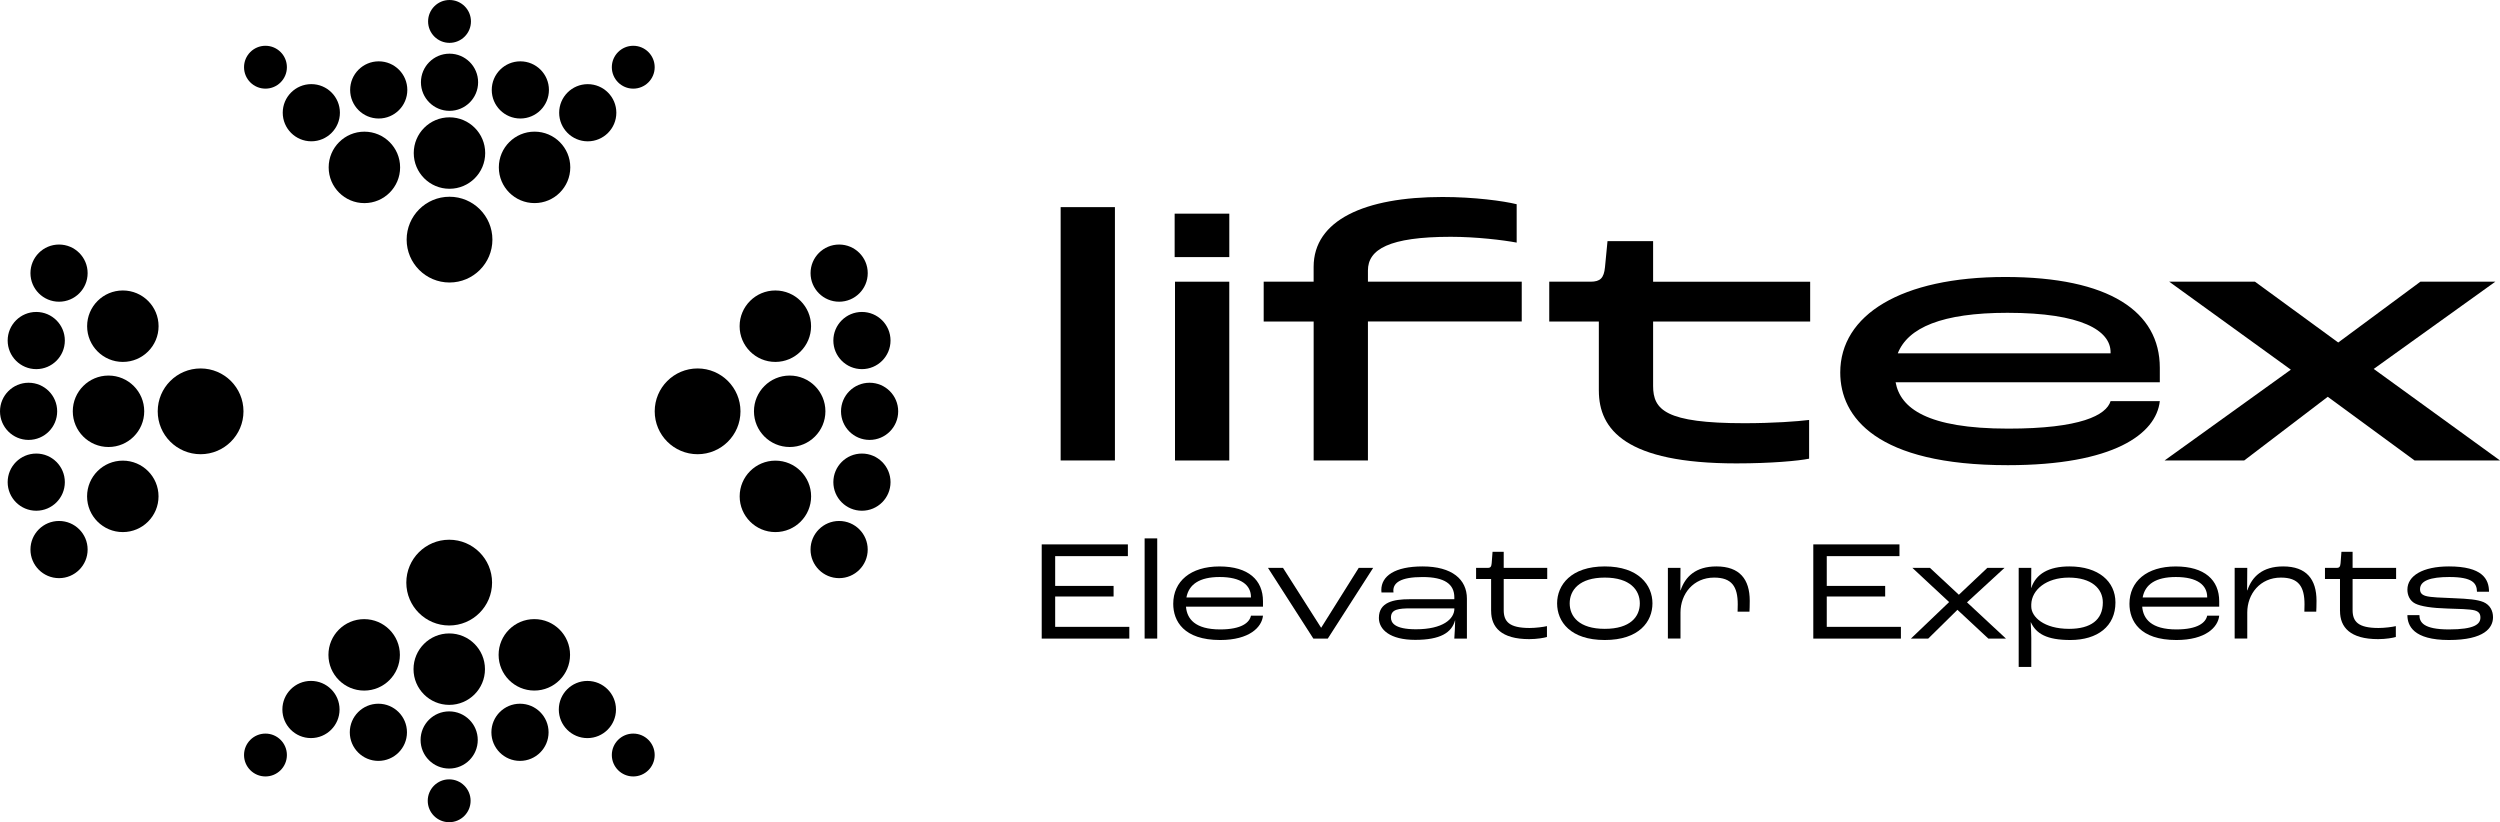 <?xml version="1.0" encoding="UTF-8"?>
<svg id="Layer_2" data-name="Layer 2" xmlns="http://www.w3.org/2000/svg" viewBox="0 0 991.66 326.15">
  <g id="Layer_1-2" data-name="Layer 1">
    <g>
      <g>
        <g>
          <g>
            <circle cx="105.3" cy="299.49" r="8.5"/>
            <circle cx="251.19" cy="299.49" r="8.5"/>
            <g>
              <circle cx="211.95" cy="259.75" r="14.17"/>
              <circle cx="144.45" cy="259.76" r="14.17"/>
              <circle cx="178.2" cy="265.43" r="14.17"/>
            </g>
            <g>
              <circle cx="150.09" cy="290.48" r="11.34"/>
              <circle cx="206.26" cy="290.48" r="11.34"/>
              <circle cx="233" cy="281.44" r="11.34"/>
              <circle cx="123.35" cy="281.43" r="11.34"/>
              <circle cx="178.17" cy="293.52" r="11.34"/>
            </g>
            <circle cx="178.17" cy="317.64" r="8.5"/>
            <circle cx="178.18" cy="231.1" r="17.01"/>
          </g>
          <g>
            <circle cx="251.19" cy="26.66" r="8.5"/>
            <circle cx="105.3" cy="26.66" r="8.5"/>
            <g>
              <circle cx="144.54" cy="66.4" r="14.17"/>
              <circle cx="212.04" cy="66.39" r="14.17"/>
              <circle cx="178.29" cy="60.71" r="14.17"/>
            </g>
            <g>
              <circle cx="206.4" cy="35.67" r="11.34"/>
              <circle cx="150.23" cy="35.67" r="11.34"/>
              <circle cx="123.49" cy="44.71" r="11.34"/>
              <circle cx="233.14" cy="44.72" r="11.34"/>
              <circle cx="178.31" cy="32.63" r="11.34"/>
            </g>
            <circle cx="178.31" cy="8.5" r="8.5"/>
            <circle cx="178.31" cy="95.05" r="17.01"/>
          </g>
        </g>
        <g>
          <g>
            <g>
              <circle cx="307.55" cy="129.39" r="14.17"/>
              <circle cx="307.57" cy="196.89" r="14.17"/>
              <circle cx="313.24" cy="163.14" r="14.17"/>
            </g>
            <g>
              <circle cx="341.9" cy="191.25" r="11.34"/>
              <circle cx="341.9" cy="135.08" r="11.34"/>
              <circle cx="332.86" cy="108.34" r="11.34"/>
              <circle cx="332.85" cy="217.99" r="11.34"/>
              <circle cx="344.94" cy="163.16" r="11.34"/>
            </g>
            <circle cx="276.71" cy="163.16" r="17.01"/>
          </g>
          <g>
            <g>
              <circle cx="48.73" cy="129.39" r="14.17"/>
              <circle cx="48.71" cy="196.89" r="14.17"/>
              <circle cx="43.04" cy="163.14" r="14.17"/>
            </g>
            <g>
              <circle cx="14.38" cy="191.25" r="11.34"/>
              <circle cx="14.38" cy="135.08" r="11.34"/>
              <circle cx="23.42" cy="108.34" r="11.34"/>
              <circle cx="23.42" cy="217.99" r="11.34"/>
              <circle cx="11.34" cy="163.16" r="11.34"/>
            </g>
            <circle cx="79.57" cy="163.16" r="17.01"/>
          </g>
        </g>
      </g>
      <g>
        <g>
          <path d="M420.72,82.16h21.53v100.49h-21.53v-100.49Z"/>
          <path d="M465.94,84.75h21.68v17.23h-21.68v-17.23ZM466.08,111.74h21.53v70.92h-21.53v-70.92Z"/>
          <path d="M521.07,127.53h-19.81v-15.79h19.81v-5.89c0-18.52,20.24-27.71,51.11-27.71,12.63,0,24.26,1.58,29.43,2.87v15.22c-5.31-1-16.08-2.3-26.13-2.3-24.55,0-32.87,5.02-32.87,13.35v4.45h61.01v15.79h-61.01v55.12h-21.53v-55.12Z"/>
          <path d="M634.2,154.95v-27.42h-19.67v-15.79h16.37c3.88,0,5.31-1.44,5.74-5.74l1-10.34h18.09v16.08h62.3v15.79h-62.3v25.55c0,9.47,4.88,14.79,36.18,14.79,11.48,0,21.1-.72,25.7-1.29v15.36c-4.16.86-15.07,1.87-28.85,1.87-43.78,0-54.55-13.35-54.55-28.85Z"/>
          <path d="M856.71,151.64h-104.79c1.87,10.19,12.35,18.38,44.65,18.38,28.71,0,38.9-5.31,40.63-10.91h19.52c-1.44,13.06-18.38,25.41-60.29,25.41-52.11,0-66.47-19.09-66.47-36.75,0-22.83,24.12-37.9,65.46-37.9s61.3,13.78,61.3,36.03v5.74ZM837.19,139.73c0-8.61-11.48-15.65-40.91-15.65-25.98,0-39.48,5.89-43.5,16.08h84.41v-.43Z"/>
          <path d="M908.68,146.62l-48.23-34.88h34.02l33.02,24.12,32.59-24.12h29.72l-48.23,34.6,50.1,36.32h-33.88l-34.45-25.27-33.16,25.27h-31.58l50.1-36.03Z"/>
        </g>
        <g>
          <path d="M413.21,215.94h34.18v4.66h-28.84v11.81h23.17v4.2h-23.17v12.04h29.41v4.66h-34.75v-37.36Z"/>
          <path d="M454.03,213.56h5v39.74h-5v-39.74Z"/>
          <path d="M500.98,240.64h-30.55c.4,4.83,3.58,9.03,13.57,9.03,8.52,0,11.64-2.73,12.21-5.45h4.77c-.45,4.54-5.34,9.65-16.98,9.65-14.48,0-18.62-7.55-18.62-14.36,0-8.91,6.87-14.82,18.34-14.82s17.26,5.39,17.26,13.8v2.16ZM496.21,236.83c0-4.71-3.86-7.95-12.43-7.95-7.95,0-12.21,2.9-13.17,8.12h25.61v-.17Z"/>
          <path d="M502.96,225.25h5.96l15.1,23.73h.06l14.88-23.73h5.73l-18,28.05h-5.73l-18-28.05Z"/>
          <path d="M546.96,245.07c0-6.19,5.79-7.38,12.09-7.38h17.83v-.74c0-5.22-3.8-8.06-12.61-8.06s-11.58,2.33-11.58,5.39c0,.17,0,.34.06.74h-4.77c-.06-.51-.06-.85-.06-.97,0-5.56,5.34-9.37,16.35-9.37,11.75,0,17.6,5.17,17.6,12.78v15.84h-5c.17-1.93.28-5.05.34-7.21h-.06c-1.31,4.88-5.85,7.72-15.78,7.72s-14.42-4.03-14.42-8.74ZM576.89,241.43v-.11h-17.2c-4.94,0-7.95.34-7.95,3.63,0,1.99,1.31,4.66,9.94,4.66,10.67,0,15.22-4.09,15.22-8.18Z"/>
          <path d="M591.47,242.4v-12.72h-5.96v-4.43h4.71c1.02,0,1.36-.51,1.48-1.87l.34-4.49h4.43v6.36h17.26v4.43h-17.26v12.32c0,4.54,2.16,7.1,10.28,7.1,2.38,0,5.45-.4,6.87-.74v4.31c-1.08.34-3.97.85-7.04.85-11.13,0-15.1-4.77-15.1-11.13Z"/>
          <path d="M617.65,239.33c0-7.27,5.51-14.65,18.91-14.65s18.91,7.38,18.91,14.65-5.34,14.54-18.91,14.54-18.91-7.21-18.91-14.54ZM650.46,239.33c0-5.22-3.8-10.22-13.91-10.22s-13.91,5-13.91,10.22,3.75,10.11,13.91,10.11,13.91-4.83,13.91-10.11Z"/>
          <path d="M661.59,225.25h5l-.06,8.91h.11c1.82-5.39,5.96-9.48,14.19-9.48,9.25,0,13.23,5.11,13.23,13.63,0,1.93-.06,3.58-.11,4.32h-4.71c0-.68.06-1.93.06-2.9,0-7.1-2.38-10.62-9.37-10.62-8.23,0-13.34,6.47-13.34,13.85v10.33h-5v-28.05Z"/>
          <path d="M719.27,215.94h34.18v4.66h-28.84v11.81h23.17v4.2h-23.17v12.04h29.41v4.66h-34.75v-37.36Z"/>
          <path d="M773.15,238.82l-14.59-13.57h6.98l11.47,10.67,11.3-10.67h6.81l-14.88,13.68,15.44,14.37h-6.98l-12.26-11.41-11.58,11.41h-6.87l15.16-14.48Z"/>
          <path d="M800.74,225.25h5l-.06,7.95h.06c1.82-5.51,6.87-8.52,15.1-8.52,11.58,0,18.28,5.96,18.28,14.31,0,9.42-7.1,14.88-17.88,14.88-9.37,0-13.57-2.5-15.67-7.04h-.06c.11,1.93.23,4.94.23,6.25v11.47h-5v-39.29ZM834.12,238.99c0-5.56-4.54-9.88-13.51-9.88s-14.71,4.88-14.88,10.62v.85c0,4.09,5,8.86,14.99,8.86,8.57,0,13.4-3.52,13.4-10.45Z"/>
          <path d="M880.28,240.64h-30.55c.4,4.83,3.58,9.03,13.57,9.03,8.52,0,11.64-2.73,12.21-5.45h4.77c-.45,4.54-5.34,9.65-16.98,9.65-14.48,0-18.62-7.55-18.62-14.36,0-8.91,6.87-14.82,18.34-14.82s17.26,5.39,17.26,13.8v2.16ZM875.51,236.83c0-4.71-3.86-7.95-12.43-7.95-7.95,0-12.21,2.9-13.17,8.12h25.61v-.17Z"/>
          <path d="M886.41,225.25h5l-.06,8.91h.11c1.82-5.39,5.96-9.48,14.19-9.48,9.25,0,13.23,5.11,13.23,13.63,0,1.93-.06,3.58-.11,4.32h-4.71c0-.68.06-1.93.06-2.9,0-7.1-2.38-10.62-9.37-10.62-8.23,0-13.34,6.47-13.34,13.85v10.33h-5v-28.05Z"/>
          <path d="M928.19,242.4v-12.72h-5.96v-4.43h4.71c1.02,0,1.36-.51,1.48-1.87l.34-4.49h4.43v6.36h17.26v4.43h-17.26v12.32c0,4.54,2.16,7.1,10.28,7.1,2.38,0,5.45-.4,6.87-.74v4.31c-1.08.34-3.97.85-7.04.85-11.13,0-15.1-4.77-15.1-11.13Z"/>
          <path d="M954.93,243.99h4.77c0,2.78,1.53,5.68,11.7,5.68s12.49-2.1,12.49-4.71c0-1.31-.46-2.33-2.27-2.84-1.82-.51-6.81-.62-10.9-.74-6.02-.17-10.5-.85-12.72-1.99-2.1-1.08-3.07-3.24-3.07-5.51,0-5.51,6.13-9.2,16.47-9.2,13.17,0,15.9,4.94,15.9,10.05h-4.77c-.06-3.41-1.76-5.85-11.01-5.85-7.5,0-11.58,1.48-11.58,4.83,0,1.25.51,2.16,2.21,2.67,2.04.62,6.25.68,11.24.91,5.62.23,9.2.51,11.7,1.53,2.67,1.14,3.8,3.52,3.8,6.02,0,4.14-3.35,9.03-17.49,9.03s-16.47-5.73-16.47-9.88Z"/>
        </g>
      </g>
    </g>
  </g>
</svg>